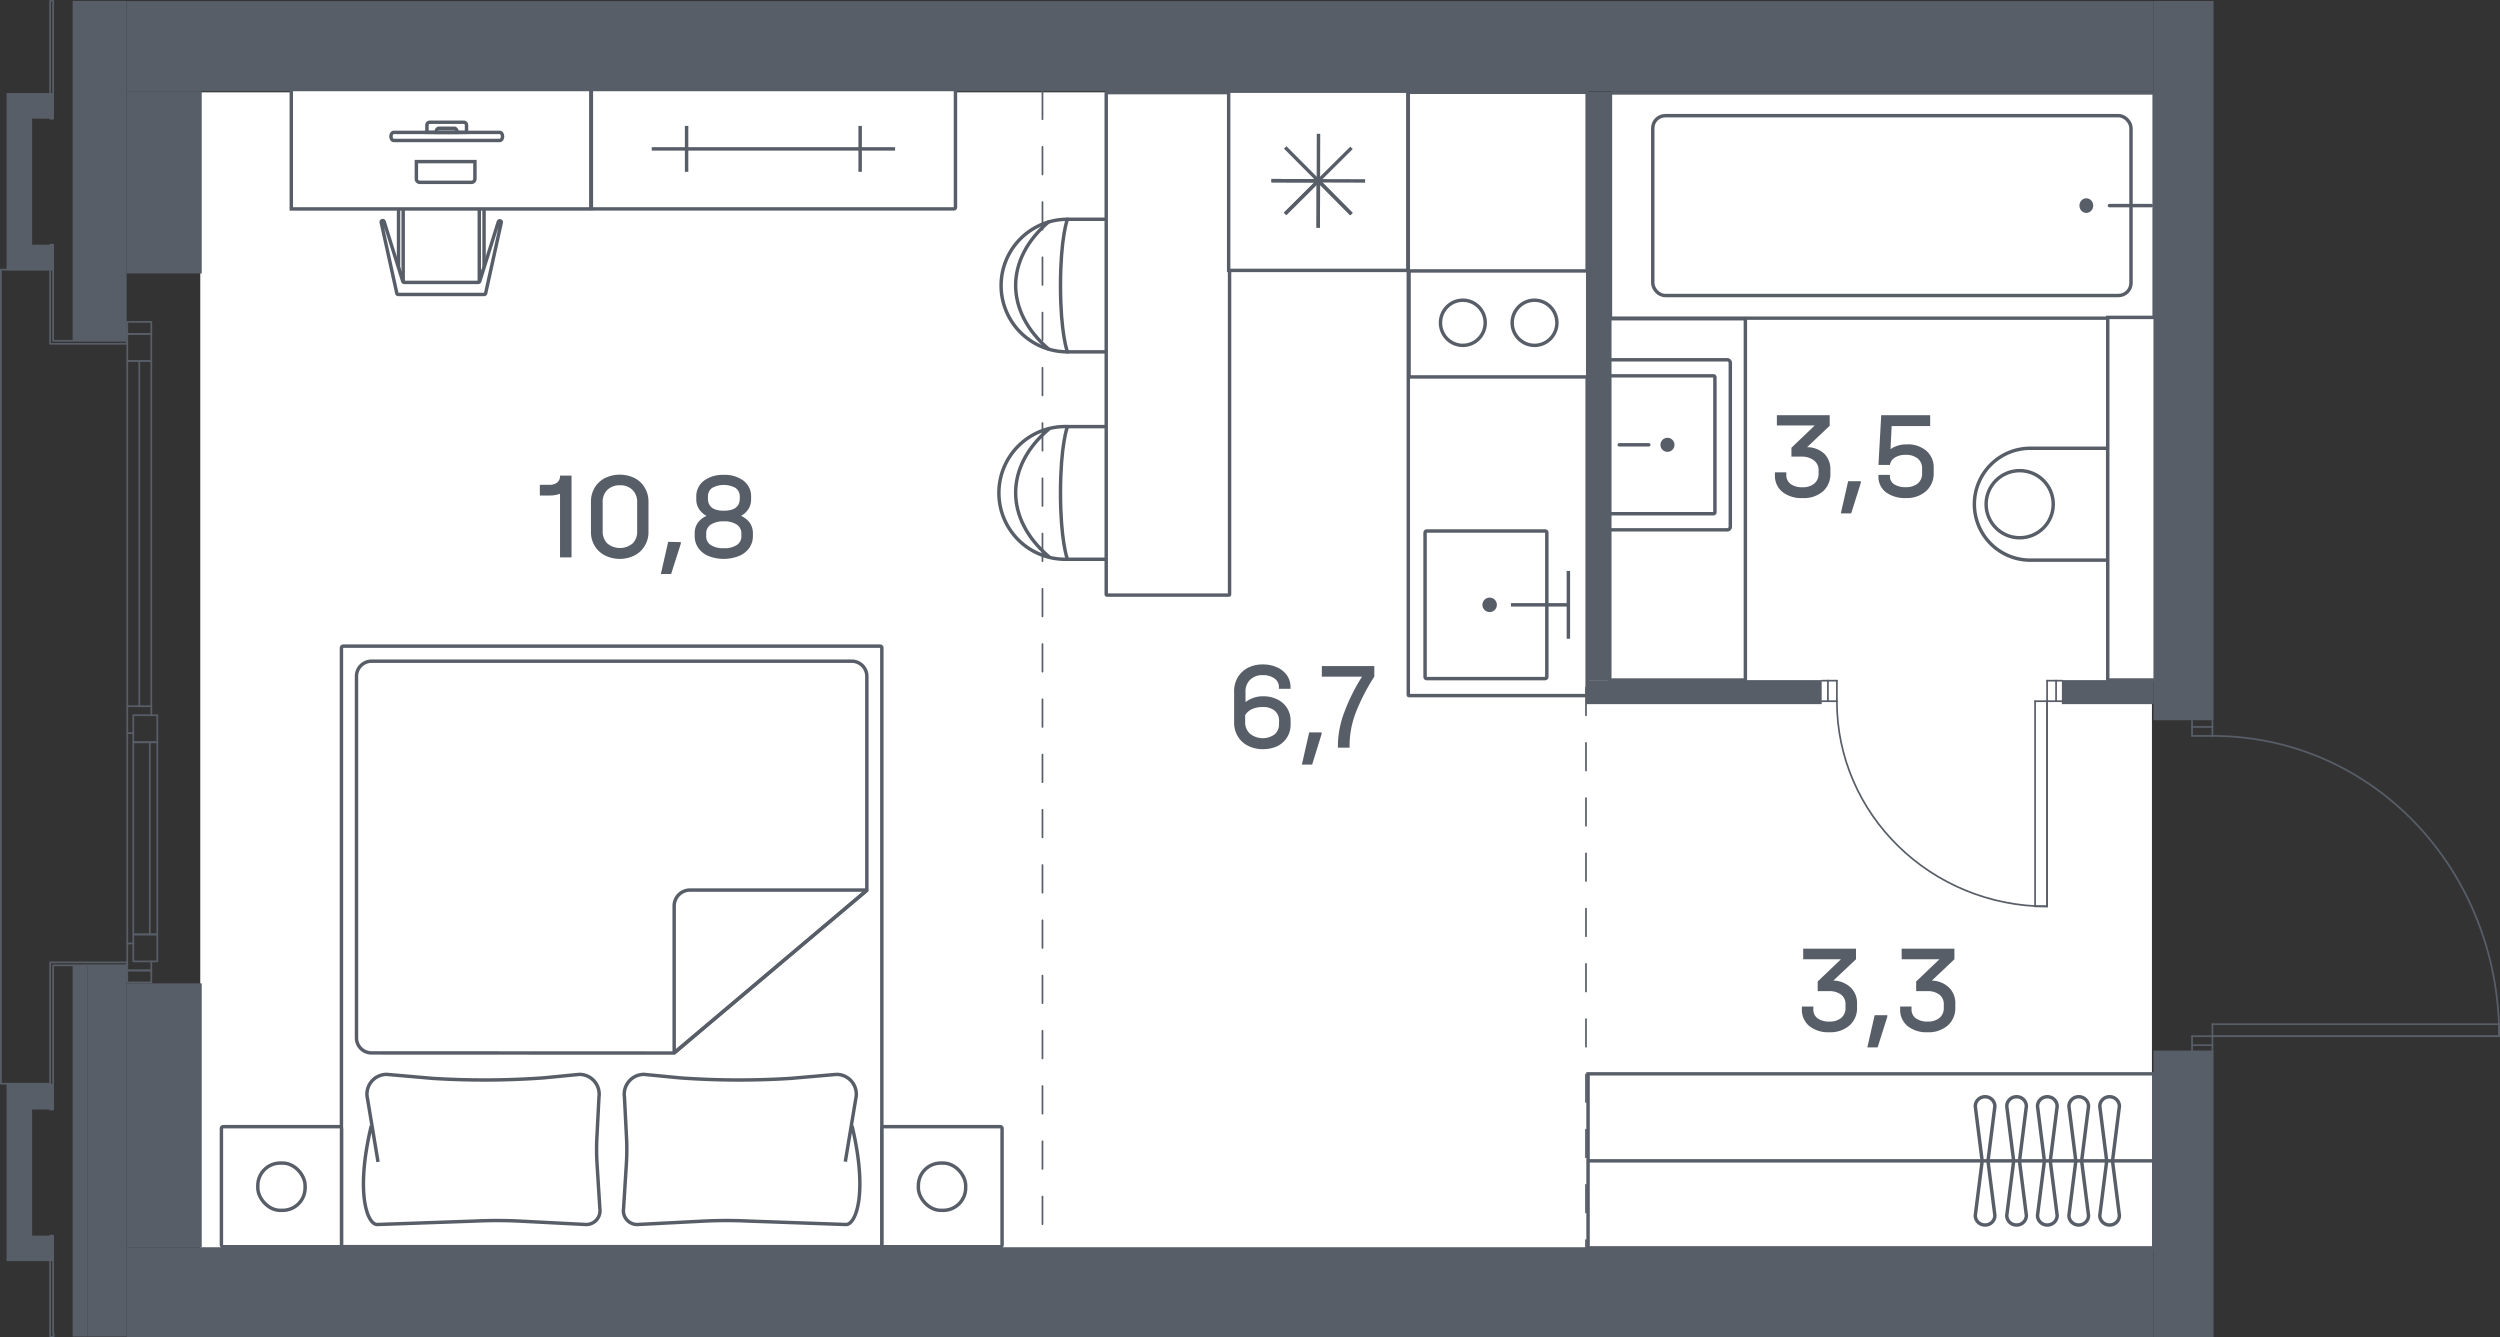 <svg id="Слой_1" data-name="Слой 1" xmlns="http://www.w3.org/2000/svg" viewBox="0 0 362 193.66"><rect x="0" y="0" width="362" height="193.66" fill="#333333" stroke="none"/><path d="M29,13.25V180.64H311.6V13.25Z" transform="translate(0 0.12)" fill="#fff" fill-rule="evenodd"/><rect x="233.19" y="13.35" width="78.73" height="32.61" rx="0.23" transform="translate(545.11 59.42) rotate(-180)" fill="#fff" stroke="#585e68" stroke-miterlimit="10" stroke-width="0.5"/><rect x="239.33" y="16.63" width="69.25" height="26.04" rx="1.81" transform="translate(547.9 59.42) rotate(180)" fill="none" stroke="#585e68" stroke-miterlimit="10" stroke-width="0.5"/><ellipse cx="302.1" cy="29.77" rx="1" ry="1.06" fill="#585e68"/><line x1="305.45" y1="29.77" x2="311.51" y2="29.77" fill="none" stroke="#585e68" stroke-linecap="round" stroke-miterlimit="10" stroke-width="0.5"/><rect x="305.19" y="64.79" width="5" height="16.2" transform="matrix(-1, 0, 0, -1, 615.39, 145.9)" fill="#fff" stroke="#585e68" stroke-miterlimit="10" stroke-width="0.5"/><path d="M285.9,64.79h11.2a8.1,8.1,0,0,1,8.1,8.1v0a8.1,8.1,0,0,1-8.1,8.1H285.9a0,0,0,0,1,0,0V64.79A0,0,0,0,1,285.9,64.79Z" transform="translate(591.09 145.9) rotate(-180)" fill="#fff" stroke="#585e68" stroke-miterlimit="10" stroke-width="0.5"/><circle cx="292.45" cy="73.01" r="4.86" fill="none" stroke="#585e68" stroke-miterlimit="10" stroke-width="0.5"/><circle cx="307.69" cy="73.01" r="0.97" fill="#585e68"/><rect x="282.57" y="68.47" width="52.5" height="7.25" transform="translate(380.92 -236.61) rotate(90)" fill="#fff" stroke="#585e68" stroke-miterlimit="10" stroke-width="0.5"/><rect x="233.1" y="46.15" width="19.63" height="52.32" fill="#fff" stroke="#585e68" stroke-miterlimit="10" stroke-width="0.5"/><path d="M233.1,52.1h17a.45.45,0,0,1,.45.45V76.27a.45.45,0,0,1-.45.45h-17a0,0,0,0,1,0,0V52.1A0,0,0,0,1,233.1,52.1Z" fill="#fff" stroke="#585e68" stroke-miterlimit="10" stroke-width="0.5"/><path d="M233.1,54.42h15a.22.22,0,0,1,.22.22V74.17a.22.22,0,0,1-.22.22h-15a0,0,0,0,1,0,0v-20A0,0,0,0,1,233.1,54.42Z" fill="#fff" stroke="#585e68" stroke-miterlimit="10" stroke-width="0.5"/><circle cx="241.45" cy="64.41" r="1.02" fill="#585e68"/><line x1="234.47" y1="64.41" x2="238.74" y2="64.41" fill="none" stroke="#585e68" stroke-linecap="round" stroke-miterlimit="10" stroke-width="0.5"/><rect x="45.09" y="97.8" width="86.96" height="78.25" rx="0.23" transform="translate(-48.36 225.61) rotate(-90)" fill="#fff" stroke="#585e68" stroke-miterlimit="10" stroke-width="0.5"/><path d="M53.76,162.9c-2.32,9.7-.59,14.29.86,14.29l14.19-.5q3.15-.15,6.32,0l9.73.5a2,2,0,0,0,2-2.3l-.42-6.67a34.59,34.59,0,0,1,0-3.81l.29-5.67a2.87,2.87,0,0,0-2.84-3.29l-5.24.51a119.88,119.88,0,0,1-16,.07L56,155.45A2.86,2.86,0,0,0,53.22,159l1.52,9.13" transform="translate(0 0.12)" fill="none" stroke="#585e68" stroke-miterlimit="10" stroke-width="0.5"/><path d="M123.37,162.9c2.33,9.7.59,14.29-.86,14.29l-14.16-.5q-3.16-.15-6.33,0l-9.73.5a2,2,0,0,1-2-2.3l.42-6.67a34.59,34.59,0,0,0,0-3.81l-.29-5.67a2.87,2.87,0,0,1,2.84-3.29l5.24.51a119.72,119.72,0,0,0,16,.07l6.63-.58a2.87,2.87,0,0,1,2.79,3.51l-1.52,9.13" transform="translate(0 0.12)" fill="none" stroke="#585e68" stroke-miterlimit="10" stroke-width="0.5"/><path d="M53.79,152.34a2.17,2.17,0,0,1-2.17-2.17V97.8a2.18,2.18,0,0,1,2.17-2.18h69.55a2.19,2.19,0,0,1,2.18,2.18v31l-27.9,23.56Z" transform="translate(0 0.12)" fill="none" stroke="#585e68" stroke-miterlimit="10" stroke-width="0.5"/><path d="M125.41,128.88,97.82,152.15a.12.12,0,0,1-.2-.08v-21a2.3,2.3,0,0,1,2.31-2.31h25.44A.06.06,0,0,1,125.41,128.88Z" transform="translate(0 0.12)" fill="none" stroke="#585e68" stroke-miterlimit="10" stroke-width="0.5"/><rect x="32.06" y="163.14" width="17.39" height="17.39" rx="0.24" fill="#fff" stroke="#585e68" stroke-miterlimit="10" stroke-width="0.5"/><rect x="37.33" y="168.41" width="6.85" height="6.85" rx="3.26" fill="none" stroke="#585e68" stroke-miterlimit="10" stroke-width="0.5"/><path d="M40.75,171.71v0Z" transform="translate(0 0.12)" fill="none" stroke="#585e68" stroke-miterlimit="10" stroke-width="0.5" fill-rule="evenodd"/><rect x="127.71" y="163.14" width="17.39" height="17.39" rx="0.24" fill="#fff" stroke="#585e68" stroke-miterlimit="10" stroke-width="0.5"/><rect x="132.98" y="168.41" width="6.85" height="6.85" rx="3.26" fill="none" stroke="#585e68" stroke-miterlimit="10" stroke-width="0.5"/><path d="M136.4,171.71v0Z" transform="translate(0 0.12)" fill="none" stroke="#585e68" stroke-miterlimit="10" stroke-width="0.5" fill-rule="evenodd"/><path d="M69.4,29.26h.52a.16.16,0,0,1,.17.16v9.19L69.4,40.8h-11l-.69-2.19V29.42a.17.17,0,0,1,.17-.16H69.4Z" transform="translate(0 0.12)" fill="#fff" stroke="#585e68" stroke-miterlimit="10" stroke-width="0.5"/><path d="M69.4,40.71V29a.83.83,0,0,0-.83-.82H59.21a.83.83,0,0,0-.83.82V40.71" transform="translate(0 0.12)" fill="#fff" stroke="#585e68" stroke-miterlimit="10" stroke-width="0.5"/><path d="M55.41,31.82h0a.21.21,0,0,1,.21.15l2.7,8.64a.23.23,0,0,0,.21.16H69.26a.24.24,0,0,0,.21-.16L72.16,32a.22.22,0,0,1,.21-.15h0a.22.22,0,0,1,.21.27L70.32,42.35a.21.21,0,0,1-.21.17H57.67a.21.21,0,0,1-.21-.17L55.2,32.09A.22.22,0,0,1,55.41,31.82Z" transform="translate(0 0.12)" fill="#fff" stroke="#585e68" stroke-miterlimit="10" stroke-width="0.5"/><rect x="103.29" y="-4.92" width="17.39" height="52.72" rx="0.21" transform="translate(133.43 -90.43) rotate(90)" fill="#fff" stroke="#585e68" stroke-miterlimit="10" stroke-width="0.5"/><line x1="94.37" y1="21.56" x2="129.61" y2="21.56" fill="none" stroke="#585e68" stroke-miterlimit="10" stroke-width="0.5"/><line x1="124.55" y1="18.23" x2="124.55" y2="24.88" fill="none" stroke="#585e68" stroke-miterlimit="10" stroke-width="0.5"/><line x1="99.42" y1="18.23" x2="99.42" y2="24.88" fill="none" stroke="#585e68" stroke-miterlimit="10" stroke-width="0.5"/><rect x="42.17" y="12.69" width="43.37" height="17.44" transform="translate(127.72 42.94) rotate(-180)" fill="#fff" stroke="#585e68" stroke-miterlimit="10" stroke-width="0.5"/><path d="M63.94,15.46H65a.41.41,0,0,1,.41.41v4.91a.41.41,0,0,1-.41.41H63.94a0,0,0,0,1,0,0V15.46A0,0,0,0,1,63.94,15.46Z" transform="translate(46.36 83.11) rotate(-90)" fill="none" stroke="#585e68" stroke-miterlimit="10" stroke-width="0.5"/><path d="M72.77,19.63h0c0,.33-.17.59-.39.59H57c-.22,0-.39-.26-.39-.59h0c0-.32.17-.58.39-.58H72.38C72.6,19.05,72.77,19.31,72.77,19.63Z" transform="translate(0 0.12)" fill="none" stroke="#585e68" stroke-miterlimit="10" stroke-width="0.5"/><path d="M66.21,19.05H63.14c0-.33.18-.6.4-.6h2.27C66,18.45,66.21,18.72,66.21,19.05Z" transform="translate(0 0.12)" fill="none" stroke="#585e68" stroke-miterlimit="10" stroke-width="0.5"/><path d="M63,20.58h2.51a.49.49,0,0,1,.49.49v7.5a.49.49,0,0,1-.49.49H63a0,0,0,0,1,0,0V20.58a0,0,0,0,1,0,0Z" transform="translate(89.35 -39.6) rotate(90)" fill="none" stroke="#585e68" stroke-miterlimit="10" stroke-width="0.5"/><rect x="229.94" y="155.38" width="81.91" height="25.2" transform="translate(541.8 336.07) rotate(-180)" fill="#fff" stroke="#585e68" stroke-miterlimit="10" stroke-width="0.5"/><line x1="311.87" y1="168.09" x2="229.94" y2="168.09" fill="none" stroke="#585e68" stroke-miterlimit="10" stroke-width="0.5"/><path d="M287.44,158.69h0a1.4,1.4,0,0,0-1.42,1.37l1,7.93-1,7.9a1.4,1.4,0,0,0,1.42,1.37h0a1.4,1.4,0,0,0,1.42-1.37l-1-7.9,1-7.93A1.4,1.4,0,0,0,287.44,158.69Z" transform="translate(0 0.12)" fill="none" stroke="#585e68" stroke-miterlimit="10" stroke-width="0.5"/><path d="M292,158.69h0a1.4,1.4,0,0,0-1.42,1.37l1,7.93-1,7.9a1.4,1.4,0,0,0,1.42,1.37h0a1.4,1.4,0,0,0,1.42-1.37l-1-7.9,1-7.93A1.4,1.4,0,0,0,292,158.69Z" transform="translate(0 0.12)" fill="none" stroke="#585e68" stroke-miterlimit="10" stroke-width="0.5"/><path d="M296.45,158.69h0a1.4,1.4,0,0,0-1.42,1.37l1,7.93-1,7.9a1.4,1.4,0,0,0,1.42,1.37h0a1.41,1.41,0,0,0,1.43-1.37l-1-7.9,1-7.93A1.41,1.41,0,0,0,296.45,158.69Z" transform="translate(0 0.12)" fill="none" stroke="#585e68" stroke-miterlimit="10" stroke-width="0.5"/><path d="M301,158.69h0a1.4,1.4,0,0,0-1.42,1.37l1,7.93-1,7.9a1.4,1.4,0,0,0,1.42,1.37h0a1.4,1.4,0,0,0,1.42-1.37l-1-7.9,1-7.93A1.4,1.4,0,0,0,301,158.69Z" transform="translate(0 0.12)" fill="none" stroke="#585e68" stroke-miterlimit="10" stroke-width="0.5"/><path d="M305.47,158.69h0a1.4,1.4,0,0,0-1.42,1.37l1,7.93-1,7.9a1.4,1.4,0,0,0,1.42,1.37h0a1.4,1.4,0,0,0,1.42-1.37l-1-7.9,1-7.93A1.4,1.4,0,0,0,305.47,158.69Z" transform="translate(0 0.12)" fill="none" stroke="#585e68" stroke-miterlimit="10" stroke-width="0.5"/><path d="M154.56,80.86a9.61,9.61,0,1,1,0-19.21h10A3.32,3.32,0,0,1,167.9,65V77.54a3.32,3.32,0,0,1-3.31,3.32Z" transform="translate(0 0.12)" fill="#fff" stroke="#585e68" stroke-miterlimit="10" stroke-width="0.5"/><path d="M151.85,80.46c-6.38-5.47-6.38-13,0-18.43" transform="translate(0 0.12)" fill="none" stroke="#585e68" stroke-linecap="round" stroke-linejoin="round" stroke-width="0.5"/><path d="M154.56,61.65s-1,2.64-1,9.6,1,9.61,1,9.61" transform="translate(0 0.12)" fill="none" stroke="#585e68" stroke-linecap="round" stroke-linejoin="round" stroke-width="0.5"/><path d="M154.56,50.83a9.6,9.6,0,1,1,0-19.2h10a3.31,3.31,0,0,1,3.31,3.31V47.52a3.31,3.31,0,0,1-3.31,3.31Z" transform="translate(0 0.12)" fill="#fff" stroke="#585e68" stroke-miterlimit="10" stroke-width="0.5"/><path d="M151.85,50.44c-6.38-5.47-6.38-13,0-18.44" transform="translate(0 0.12)" fill="none" stroke="#585e68" stroke-linecap="round" stroke-linejoin="round" stroke-width="0.5"/><path d="M154.56,31.63s-1,2.64-1,9.6,1,9.6,1,9.6" transform="translate(0 0.12)" fill="none" stroke="#585e68" stroke-linecap="round" stroke-linejoin="round" stroke-width="0.5"/><rect x="132.73" y="40.74" width="72.76" height="17.86" rx="0.08" transform="translate(218.78 -119.32) rotate(90)" fill="#fff" stroke="#585e68" stroke-miterlimit="10" stroke-width="0.5"/><rect x="173.19" y="43.97" width="87.36" height="25.9" rx="0.08" transform="translate(159.95 273.91) rotate(-90)" fill="#fff" stroke="#585e68" stroke-miterlimit="10" stroke-width="0.5"/><rect x="177.91" y="13.09" width="25.94" height="25.94" transform="translate(216.94 -164.7) rotate(90)" fill="#fff" stroke="#585e68" stroke-miterlimit="10" stroke-width="0.5"/><polyline points="195.7 21.41 190.9 26.18 195.7 31.01" fill="none" stroke="#585e68" stroke-miterlimit="10" stroke-width="0.5"/><polyline points="197.67 26.2 190.9 26.18 190.88 32.99" fill="none" stroke="#585e68" stroke-miterlimit="10" stroke-width="0.5"/><polyline points="195.67 30.98 190.9 26.18 186.07 30.98" fill="none" stroke="#585e68" stroke-miterlimit="10" stroke-width="0.5"/><polyline points="190.88 32.95 190.9 26.18 184.09 26.16" fill="none" stroke="#585e68" stroke-miterlimit="10" stroke-width="0.5"/><polyline points="186.1 30.95 190.9 26.18 186.1 21.35" fill="none" stroke="#585e68" stroke-miterlimit="10" stroke-width="0.5"/><polyline points="184.13 26.16 190.9 26.18 190.92 19.37" fill="none" stroke="#585e68" stroke-miterlimit="10" stroke-width="0.5"/><rect x="204.03" y="39.23" width="25.94" height="15.35" fill="#fff" stroke="#585e68" stroke-miterlimit="10" stroke-width="0.5"/><ellipse cx="211.82" cy="46.74" rx="3.24" ry="3.27" fill="#fff" stroke="#585e68" stroke-miterlimit="10" stroke-width="0.5"/><ellipse cx="222.2" cy="46.74" rx="3.24" ry="3.27" fill="#fff" stroke="#585e68" stroke-miterlimit="10" stroke-width="0.5"/><rect x="203.95" y="74.49" width="25.94" height="25.94" transform="translate(304.38 -129.35) rotate(90)" fill="none"/><rect x="204.48" y="78.64" width="21.37" height="17.63" rx="0.22" transform="translate(302.62 -127.59) rotate(90)" fill="#fff" stroke="#585e68" stroke-miterlimit="10" stroke-width="0.5"/><line x1="227.1" y1="92.49" x2="227.1" y2="82.67" fill="none" stroke="#585e68" stroke-miterlimit="10" stroke-width="0.5"/><line x1="227.1" y1="87.58" x2="218.78" y2="87.58" fill="none" stroke="#585e68" stroke-miterlimit="10" stroke-width="0.5"/><circle cx="215.7" cy="87.58" r="1.05" fill="#585e68"/><polyline points="7.73 39.04 0.13 39.04 0.13 156.92 7.3 156.92" fill="none" stroke="#585e68" stroke-linecap="round" stroke-linejoin="round" stroke-width="0.25"/><rect x="18.43" y="48.35" width="3.48" height="3.91" stroke-width="0.25" stroke="#585e68" stroke-linecap="round" stroke-linejoin="round" fill="none"/><rect x="18.43" y="52.26" width="3.48" height="50" stroke-width="0.25" stroke="#585e68" stroke-linecap="round" stroke-linejoin="round" fill="none"/><rect x="19.3" y="103.56" width="3.48" height="3.91" stroke-width="0.25" stroke="#585e68" stroke-linecap="round" stroke-linejoin="round" fill="none"/><rect x="19.3" y="107.48" width="3.48" height="27.83" stroke-width="0.25" stroke="#585e68" stroke-linecap="round" stroke-linejoin="round" fill="none"/><rect x="19.3" y="135.3" width="3.48" height="3.91" stroke-width="0.25" stroke="#585e68" stroke-linecap="round" stroke-linejoin="round" fill="none"/><line x1="18.43" y1="140.52" x2="18.43" y2="102.26" fill="none" stroke="#585e68" stroke-linecap="round" stroke-linejoin="round" stroke-width="0.25"/><line x1="21.91" y1="102.26" x2="21.91" y2="103.56" fill="none" stroke="#585e68" stroke-linecap="round" stroke-linejoin="round" stroke-width="0.25"/><line x1="18.43" y1="106.16" x2="19.3" y2="106.16" fill="none" stroke="#585e68" stroke-linecap="round" stroke-linejoin="round" stroke-width="0.25"/><line x1="18.43" y1="136.61" x2="19.3" y2="136.61" fill="none" stroke="#585e68" stroke-linecap="round" stroke-linejoin="round" stroke-width="0.25"/><line x1="18.43" y1="140.52" x2="21.91" y2="140.52" fill="none" stroke="#585e68" stroke-linecap="round" stroke-linejoin="round" stroke-width="0.25"/><line x1="21.91" y1="139.22" x2="21.91" y2="140.52" fill="none" stroke="#585e68" stroke-linecap="round" stroke-linejoin="round" stroke-width="0.25"/><line x1="21.69" y1="135.3" x2="21.69" y2="107.48" fill="none" stroke="#585e68" stroke-linecap="round" stroke-linejoin="round" stroke-width="0.25"/><line x1="20.17" y1="102.26" x2="20.17" y2="52.26" fill="none" stroke="#585e68" stroke-linecap="round" stroke-linejoin="round" stroke-width="0.25"/><rect x="18.43" y="46.61" width="3.48" height="1.74" stroke-width="0.25" stroke="#585e68" stroke-linecap="round" stroke-linejoin="round" fill="none"/><rect x="18.43" y="140.52" width="3.48" height="1.74" stroke-width="0.25" stroke="#585e68" stroke-linecap="round" stroke-linejoin="round" fill="none"/><g id="LINE"><line x1="317.41" y1="152.21" x2="317.41" y2="151.34" fill="none" stroke="#585e68" stroke-linecap="round" stroke-linejoin="round" stroke-width="0.25"/></g><g id="LINE-2" data-name="LINE"><line x1="320.36" y1="151.34" x2="320.36" y2="152.21" fill="none" stroke="#585e68" stroke-linecap="round" stroke-linejoin="round" stroke-width="0.25"/></g><g id="LINE-3" data-name="LINE"><line x1="320.36" y1="104.39" x2="320.36" y2="105.26" fill="none" stroke="#585e68" stroke-linecap="round" stroke-linejoin="round" stroke-width="0.25"/></g><g id="LINE-4" data-name="LINE"><line x1="317.41" y1="105.26" x2="317.41" y2="104.39" fill="none" stroke="#585e68" stroke-linecap="round" stroke-linejoin="round" stroke-width="0.25"/></g><g id="LINE-5" data-name="LINE"><line x1="320.36" y1="105.26" x2="320.36" y2="106.56" fill="none" stroke="#585e68" stroke-linecap="round" stroke-linejoin="round" stroke-width="0.25"/></g><g id="LINE-6" data-name="LINE"><line x1="320.36" y1="106.56" x2="317.41" y2="106.56" fill="none" stroke="#585e68" stroke-linecap="round" stroke-linejoin="round" stroke-width="0.25"/></g><g id="LINE-7" data-name="LINE"><line x1="317.41" y1="106.56" x2="317.41" y2="105.26" fill="none" stroke="#585e68" stroke-linecap="round" stroke-linejoin="round" stroke-width="0.25"/></g><g id="LINE-8" data-name="LINE"><line x1="317.41" y1="105.26" x2="320.36" y2="105.26" fill="none" stroke="#585e68" stroke-linecap="round" stroke-linejoin="round" stroke-width="0.25"/></g><g id="LINE-9" data-name="LINE"><line x1="320.36" y1="151.34" x2="317.41" y2="151.34" fill="none" stroke="#585e68" stroke-linecap="round" stroke-linejoin="round" stroke-width="0.25"/></g><g id="LINE-10" data-name="LINE"><line x1="317.41" y1="151.34" x2="317.41" y2="150.04" fill="none" stroke="#585e68" stroke-linecap="round" stroke-linejoin="round" stroke-width="0.25"/></g><g id="LINE-11" data-name="LINE"><line x1="317.41" y1="150.04" x2="320.36" y2="150.04" fill="none" stroke="#585e68" stroke-linecap="round" stroke-linejoin="round" stroke-width="0.25"/></g><g id="LINE-12" data-name="LINE"><line x1="320.36" y1="150.04" x2="320.36" y2="151.34" fill="none" stroke="#585e68" stroke-linecap="round" stroke-linejoin="round" stroke-width="0.25"/></g><g id="ARC"><path d="M320.36,106.44c23.29,0,41.52,19.47,41.52,43.48" transform="translate(0 0.12)" fill="none" stroke="#585e68" stroke-linecap="round" stroke-linejoin="round" stroke-width="0.25"/></g><g id="LINE-13" data-name="LINE"><line x1="320.36" y1="150.04" x2="361.88" y2="150.04" fill="none" stroke="#585e68" stroke-linecap="round" stroke-linejoin="round" stroke-width="0.25"/></g><g id="LINE-14" data-name="LINE"><line x1="361.88" y1="150.04" x2="361.88" y2="148.3" fill="none" stroke="#585e68" stroke-linecap="round" stroke-linejoin="round" stroke-width="0.25"/></g><g id="LINE-15" data-name="LINE"><line x1="320.36" y1="150.04" x2="361.88" y2="150.04" fill="none" stroke="#585e68" stroke-linecap="round" stroke-linejoin="round" stroke-width="0.25"/></g><g id="LINE-16" data-name="LINE"><line x1="320.36" y1="148.3" x2="320.36" y2="150.04" fill="none" stroke="#585e68" stroke-linecap="round" stroke-linejoin="round" stroke-width="0.25"/></g><g id="LINE-17" data-name="LINE"><line x1="361.88" y1="148.3" x2="320.36" y2="148.3" fill="none" stroke="#585e68" stroke-linecap="round" stroke-linejoin="round" stroke-width="0.25"/></g><g id="LINE-18" data-name="LINE"><line x1="297.72" y1="101.53" x2="298.59" y2="101.53" fill="none" stroke="#585e68" stroke-linecap="round" stroke-linejoin="round" stroke-width="0.25"/></g><g id="LINE-19" data-name="LINE"><line x1="298.59" y1="98.56" x2="297.72" y2="98.56" fill="none" stroke="#585e68" stroke-linecap="round" stroke-linejoin="round" stroke-width="0.25"/></g><g id="LINE-20" data-name="LINE"><line x1="264.68" y1="98.56" x2="263.81" y2="98.56" fill="none" stroke="#585e68" stroke-linecap="round" stroke-linejoin="round" stroke-width="0.25"/></g><g id="LINE-21" data-name="LINE"><line x1="263.81" y1="101.53" x2="264.68" y2="101.53" fill="none" stroke="#585e68" stroke-linecap="round" stroke-linejoin="round" stroke-width="0.25"/></g><g id="LINE-22" data-name="LINE"><line x1="296.42" y1="101.53" x2="297.72" y2="101.53" fill="none" stroke="#585e68" stroke-linecap="round" stroke-linejoin="round" stroke-width="0.25"/></g><g id="LINE-23" data-name="LINE"><line x1="296.42" y1="98.56" x2="296.42" y2="101.53" fill="none" stroke="#585e68" stroke-linecap="round" stroke-linejoin="round" stroke-width="0.25"/></g><g id="LINE-24" data-name="LINE"><line x1="297.72" y1="98.56" x2="296.42" y2="98.56" fill="none" stroke="#585e68" stroke-linecap="round" stroke-linejoin="round" stroke-width="0.25"/></g><g id="LINE-25" data-name="LINE"><line x1="297.72" y1="101.53" x2="297.72" y2="98.56" fill="none" stroke="#585e68" stroke-linecap="round" stroke-linejoin="round" stroke-width="0.25"/></g><g id="LINE-26" data-name="LINE"><line x1="264.68" y1="98.56" x2="264.68" y2="101.53" fill="none" stroke="#585e68" stroke-linecap="round" stroke-linejoin="round" stroke-width="0.25"/></g><g id="LINE-27" data-name="LINE"><line x1="265.98" y1="98.56" x2="264.68" y2="98.56" fill="none" stroke="#585e68" stroke-linecap="round" stroke-linejoin="round" stroke-width="0.25"/></g><g id="LINE-28" data-name="LINE"><line x1="265.98" y1="101.53" x2="265.98" y2="98.56" fill="none" stroke="#585e68" stroke-linecap="round" stroke-linejoin="round" stroke-width="0.25"/></g><g id="LINE-29" data-name="LINE"><line x1="264.68" y1="101.53" x2="265.98" y2="101.53" fill="none" stroke="#585e68" stroke-linecap="round" stroke-linejoin="round" stroke-width="0.25"/></g><g id="ARC-2" data-name="ARC"><path d="M296.42,131.13c-16.81,0-30.44-13.31-30.44-29.71" transform="translate(0 0.12)" fill="none" stroke="#585e68" stroke-linecap="round" stroke-linejoin="round" stroke-width="0.25"/></g><g id="LINE-30" data-name="LINE"><line x1="296.42" y1="101.53" x2="296.42" y2="131.24" fill="none" stroke="#585e68" stroke-linecap="round" stroke-linejoin="round" stroke-width="0.25"/></g><g id="LINE-31" data-name="LINE"><line x1="294.68" y1="131.24" x2="294.68" y2="101.53" fill="none" stroke="#585e68" stroke-linecap="round" stroke-linejoin="round" stroke-width="0.25"/></g><g id="LINE-32" data-name="LINE"><line x1="294.68" y1="101.53" x2="296.42" y2="101.53" fill="none" stroke="#585e68" stroke-linecap="round" stroke-linejoin="round" stroke-width="0.25"/></g><g id="LINE-33" data-name="LINE"><line x1="296.42" y1="101.53" x2="296.42" y2="131.24" fill="none" stroke="#585e68" stroke-linecap="round" stroke-linejoin="round" stroke-width="0.25"/></g><g id="LINE-34" data-name="LINE"><line x1="296.42" y1="131.24" x2="294.68" y2="131.24" fill="none" stroke="#585e68" stroke-linecap="round" stroke-linejoin="round" stroke-width="0.25"/></g><polygon points="7.69 13.48 0.95 13.48 0.95 39.13 7.69 39.13 7.69 35.44 4.65 35.44 4.65 17.18 7.67 17.18 7.67 14.01 7.69 13.48 7.69 13.48" fill="#585e68" fill-rule="evenodd"/><polygon points="7.69 160.66 7.69 156.96 0.95 156.96 0.95 182.61 7.69 182.61 7.69 178.92 4.65 178.92 4.65 160.66 7.69 160.66 7.69 160.66" fill="#585e68" fill-rule="evenodd"/><polygon points="18.34 139.78 12.69 139.78 12.69 193.54 18.34 193.54 18.34 139.78 18.34 139.78" fill="#585e68" fill-rule="evenodd"/><rect x="10.52" y="139.79" width="2.17" height="53.75" fill="#585e68"/><polygon points="12.69 49.35 18.34 49.35 18.34 3.6 18.34 0.13 12.69 0.13 10.52 0.13 10.52 49.35 12.69 49.35" fill="#585e68"/><polygon points="233.13 13.26 229.65 13.26 229.65 98.48 233.13 98.48 233.13 91.31 233.13 13.26 233.13 13.26" fill="#585e68" fill-rule="evenodd"/><polygon points="311.82 98.48 298.56 98.48 298.56 101.96 311.82 101.96 311.82 98.48 311.82 98.48" fill="#585e68" fill-rule="evenodd"/><polygon points="263.78 98.48 229.65 98.48 229.65 101.96 263.78 101.96 263.78 98.48 263.78 98.48" fill="#585e68" fill-rule="evenodd"/><g id="LWPOLYLINE"><polygon points="7.26 17.18 7.69 17.18 7.69 0.56 7.71 0.56 7.71 0.13 7.26 0.13 7.26 17.18" fill="none" stroke="#585e68" stroke-linecap="round" stroke-linejoin="round" stroke-width="0.25"/></g><g id="LWPOLYLINE-2" data-name="LWPOLYLINE"><polygon points="7.26 160.66 7.69 160.66 7.69 139.78 18.34 139.78 18.34 139.35 7.26 139.35 7.26 160.66" fill="none" stroke="#585e68" stroke-linecap="round" stroke-linejoin="round" stroke-width="0.25"/></g><g id="LWPOLYLINE-3" data-name="LWPOLYLINE"><polygon points="7.69 35.44 7.26 35.44 7.26 49.78 18.34 49.78 18.34 49.35 7.69 49.35 7.69 35.44" fill="none" stroke="#585e68" stroke-linecap="round" stroke-linejoin="round" stroke-width="0.25"/></g><g id="LINE-35" data-name="LINE"><line x1="229.65" y1="99.57" x2="229.65" y2="180.65" fill="none" stroke-dasharray="4 4" stroke-linecap="round" stroke-linejoin="round" stroke-width="0.25" stroke="#585e68"/></g><g id="LINE-36" data-name="LINE"><line x1="150.95" y1="13.26" x2="150.95" y2="181.18" fill="none" stroke-dasharray="4 4" stroke-linecap="round" stroke-linejoin="round" stroke-width="0.25" stroke="#585e68"/></g><g id="LWPOLYLINE-4" data-name="LWPOLYLINE"><polygon points="7.69 178.92 7.26 178.92 7.26 193.54 7.76 193.54 7.76 193.1 7.69 193.1 7.69 178.92" fill="none" stroke="#585e68" stroke-linecap="round" stroke-linejoin="round" stroke-width="0.25"/></g><polygon points="58.67 13.21 109.65 13.21 162.42 13.21 246.61 13.21 266.18 13.21 311.82 13.21 311.82 0.16 246.61 0.16 109.65 0.16 18.34 0.16 18.34 13.21 58.67 13.21" fill="#585e68"/><polygon points="29.21 13.21 18.34 13.21 18.34 39.6 29.21 39.6 29.21 13.21 29.21 13.21" fill="#585e68" fill-rule="evenodd"/><polygon points="29.21 142.39 18.34 142.39 18.34 180.6 29.21 180.6 29.21 146.16 29.21 142.39 29.21 142.39" fill="#585e68" fill-rule="evenodd"/><polygon points="320.52 0.14 311.82 0.14 311.82 104.29 320.52 104.29 320.52 80.63 320.52 0.14 320.52 0.14" fill="#585e68" fill-rule="evenodd"/><polygon points="311.82 193.64 311.82 180.6 18.34 180.6 18.34 193.64 266.18 193.64 311.82 193.64 311.82 193.64" fill="#585e68" fill-rule="evenodd"/><polygon points="320.52 153.14 320.52 152.12 311.82 152.12 311.82 193.65 320.52 193.65 320.52 163.14 320.52 153.14 320.52 153.14" fill="#585e68" fill-rule="evenodd"/><path d="M268,142.89a3.13,3.13,0,0,1,.9,2.35v.49a3.33,3.33,0,0,1-1.07,2.62,4.21,4.21,0,0,1-2.92,1,4.42,4.42,0,0,1-2.93-.9,3.05,3.05,0,0,1-1.07-2.46v-.36h1.66V146a1.57,1.57,0,0,0,.61,1.33,2.8,2.8,0,0,0,1.73.47,2.54,2.54,0,0,0,1.7-.53,1.82,1.82,0,0,0,.62-1.47v-.47a1.71,1.71,0,0,0-.63-1.42,2.73,2.73,0,0,0-1.76-.51H263.2V142l3.37-3.22H261.1v-1.53h7.65v1.53l-3.28,3.09A3.72,3.72,0,0,1,268,142.89Z" transform="translate(0 0.12)" fill="#585e68"/><path d="M273.28,146.88v.24l-1.4,4.42h-1.49l1.06-4.66Z" transform="translate(0 0.12)" fill="#585e68"/><path d="M282.23,142.89a3.13,3.13,0,0,1,.9,2.35v.49a3.36,3.36,0,0,1-1.07,2.62,4.22,4.22,0,0,1-2.93,1,4.39,4.39,0,0,1-2.92-.9,3.05,3.05,0,0,1-1.07-2.46v-.36h1.65V146a1.58,1.58,0,0,0,.62,1.33,2.77,2.77,0,0,0,1.72.47,2.57,2.57,0,0,0,1.71-.53,1.82,1.82,0,0,0,.62-1.47v-.47a1.71,1.71,0,0,0-.63-1.42,2.74,2.74,0,0,0-1.77-.51h-1.6V142l3.37-3.22h-5.47v-1.53H283v1.53l-3.27,3.09A3.72,3.72,0,0,1,282.23,142.89Z" transform="translate(0 0.12)" fill="#585e68"/><path d="M264.14,65.56a3.15,3.15,0,0,1,.9,2.36v.48A3.35,3.35,0,0,1,264,71,4.2,4.2,0,0,1,261,72a4.39,4.39,0,0,1-2.92-.9,3,3,0,0,1-1.07-2.47v-.36h1.65v.36a1.57,1.57,0,0,0,.62,1.33,2.77,2.77,0,0,0,1.72.47,2.54,2.54,0,0,0,1.7-.52,1.82,1.82,0,0,0,.63-1.48V68a1.72,1.72,0,0,0-.63-1.42A2.8,2.8,0,0,0,261,66h-1.6V64.71l3.37-3.22h-5.48V60h7.65v1.53l-3.27,3.1A3.72,3.72,0,0,1,264.14,65.56Z" transform="translate(0 0.12)" fill="#585e68"/><path d="M269.45,69.56v.23l-1.4,4.43h-1.5l1.06-4.66Z" transform="translate(0 0.12)" fill="#585e68"/><path d="M278.92,65.14A3.18,3.18,0,0,1,280,67.65v.7A3.4,3.4,0,0,1,278.89,71,4.18,4.18,0,0,1,276,72a4.62,4.62,0,0,1-2.93-.85A2.8,2.8,0,0,1,272,68.82v-.18h1.66v.18a1.35,1.35,0,0,0,.61,1.18,2.91,2.91,0,0,0,1.67.42,2.65,2.65,0,0,0,1.75-.53,1.84,1.84,0,0,0,.63-1.49v-.7a1.79,1.79,0,0,0-.64-1.43,2.68,2.68,0,0,0-1.74-.53,2.76,2.76,0,0,0-1.56.4,1.44,1.44,0,0,0-.71,1.06H272L272.4,60h7.09v1.57h-5.58l-.16,3.35a3.86,3.86,0,0,1,2.34-.69A4.1,4.1,0,0,1,278.92,65.14Z" transform="translate(0 0.12)" fill="#585e68"/><path d="M82.76,80.59H81.09V71.38a4.38,4.38,0,0,1-1.53.25H78.17V70.08h1.32a1.85,1.85,0,0,0,1.19-.33,1.19,1.19,0,0,0,.41-1h1.67Z" transform="translate(0 0.12)" fill="#585e68"/><path d="M87.59,80.3a3.64,3.64,0,0,1-1.49-1.39,3.87,3.87,0,0,1-.53-2V72.51a3.88,3.88,0,0,1,.53-2,3.66,3.66,0,0,1,1.49-1.4,4.89,4.89,0,0,1,4.31,0,3.67,3.67,0,0,1,1.47,1.4,3.86,3.86,0,0,1,.53,2V76.9a3.77,3.77,0,0,1-.53,2A3.65,3.65,0,0,1,91.9,80.3a4.81,4.81,0,0,1-4.31,0Zm4-1.71a2.4,2.4,0,0,0,.67-1.8V72.6a2.39,2.39,0,0,0-.68-1.78,2.43,2.43,0,0,0-1.8-.67,2.5,2.5,0,0,0-1.83.66,2.38,2.38,0,0,0-.68,1.79v4.19a2.41,2.41,0,0,0,.68,1.79,2.86,2.86,0,0,0,3.64,0Z" transform="translate(0 0.12)" fill="#585e68"/><path d="M98.58,78.38v.23L97.18,83H95.69l1.06-4.66Z" transform="translate(0 0.12)" fill="#585e68"/><path d="M108.57,75.58a2.6,2.6,0,0,1,.45,1.5v.4a2.89,2.89,0,0,1-.53,1.74A3.34,3.34,0,0,1,107,80.39a6,6,0,0,1-4.41,0,3.29,3.29,0,0,1-1.48-1.17,3,3,0,0,1-.52-1.74v-.4a2.6,2.6,0,0,1,.45-1.5,3.12,3.12,0,0,1,1.26-1,3.07,3.07,0,0,1-1.09-1,2.6,2.6,0,0,1-.39-1.41v-.35a2.83,2.83,0,0,1,1.09-2.32,4.56,4.56,0,0,1,2.89-.86,4.51,4.51,0,0,1,2.88.86,2.82,2.82,0,0,1,1.08,2.32v.35a2.59,2.59,0,0,1-.38,1.41,3,3,0,0,1-1.08,1A3.12,3.12,0,0,1,108.57,75.58Zm-1.22,1.57a1.5,1.5,0,0,0-.67-1.31,3.21,3.21,0,0,0-1.87-.47,3.29,3.29,0,0,0-1.88.47,1.5,1.5,0,0,0-.67,1.31v.36a1.47,1.47,0,0,0,.66,1.29,3.3,3.3,0,0,0,1.89.46,3.21,3.21,0,0,0,1.87-.46,1.45,1.45,0,0,0,.67-1.29Zm-4.84-5.09c0,1.18.77,1.77,2.3,1.77s2.31-.59,2.31-1.77v-.22a1.53,1.53,0,0,0-.59-1.29,3.51,3.51,0,0,0-3.44,0,1.53,1.53,0,0,0-.58,1.29Z" transform="translate(0 0.12)" fill="#585e68"/><path d="M185,101.18a3.33,3.33,0,0,1,1.39,1.26,3.44,3.44,0,0,1,.49,1.83v.49A3.4,3.4,0,0,1,185,107.9a4.75,4.75,0,0,1-2.11.46,4.7,4.7,0,0,1-2.18-.49,3.56,3.56,0,0,1-1.48-1.37,3.84,3.84,0,0,1-.53-2V100.1A4,4,0,0,1,179.2,98a3.7,3.7,0,0,1,1.47-1.41,4.64,4.64,0,0,1,2.18-.5,4.91,4.91,0,0,1,2.07.42,3.43,3.43,0,0,1,1.44,1.17,3,3,0,0,1,.51,1.72v.22h-1.68v-.22a1.51,1.51,0,0,0-.65-1.28,2.79,2.79,0,0,0-1.69-.48,2.48,2.48,0,0,0-1.81.65,2.3,2.3,0,0,0-.69,1.74v1.51a4.18,4.18,0,0,1,2.65-.84A4.44,4.44,0,0,1,185,101.18Zm.21,3.13a1.9,1.9,0,0,0-.62-1.51,2.61,2.61,0,0,0-1.76-.54,3.6,3.6,0,0,0-1.53.3,2.28,2.28,0,0,0-1,.87v1a2.21,2.21,0,0,0,.7,1.69,2.95,2.95,0,0,0,3.56.1,1.88,1.88,0,0,0,.64-1.48Z" transform="translate(0 0.12)" fill="#585e68"/><path d="M191.37,105.93v.23L190,110.59h-1.49l1.06-4.66Z" transform="translate(0 0.12)" fill="#585e68"/><path d="M199,96.33v1.53a28.8,28.8,0,0,0-2.72,5.3,13.42,13.42,0,0,0-.86,4.55v.43h-1.69v-.43a13.7,13.7,0,0,1,.89-4.6,27.13,27.13,0,0,1,2.6-5.25H191.4V96.33Z" transform="translate(0 0.12)" fill="#585e68"/></svg>
